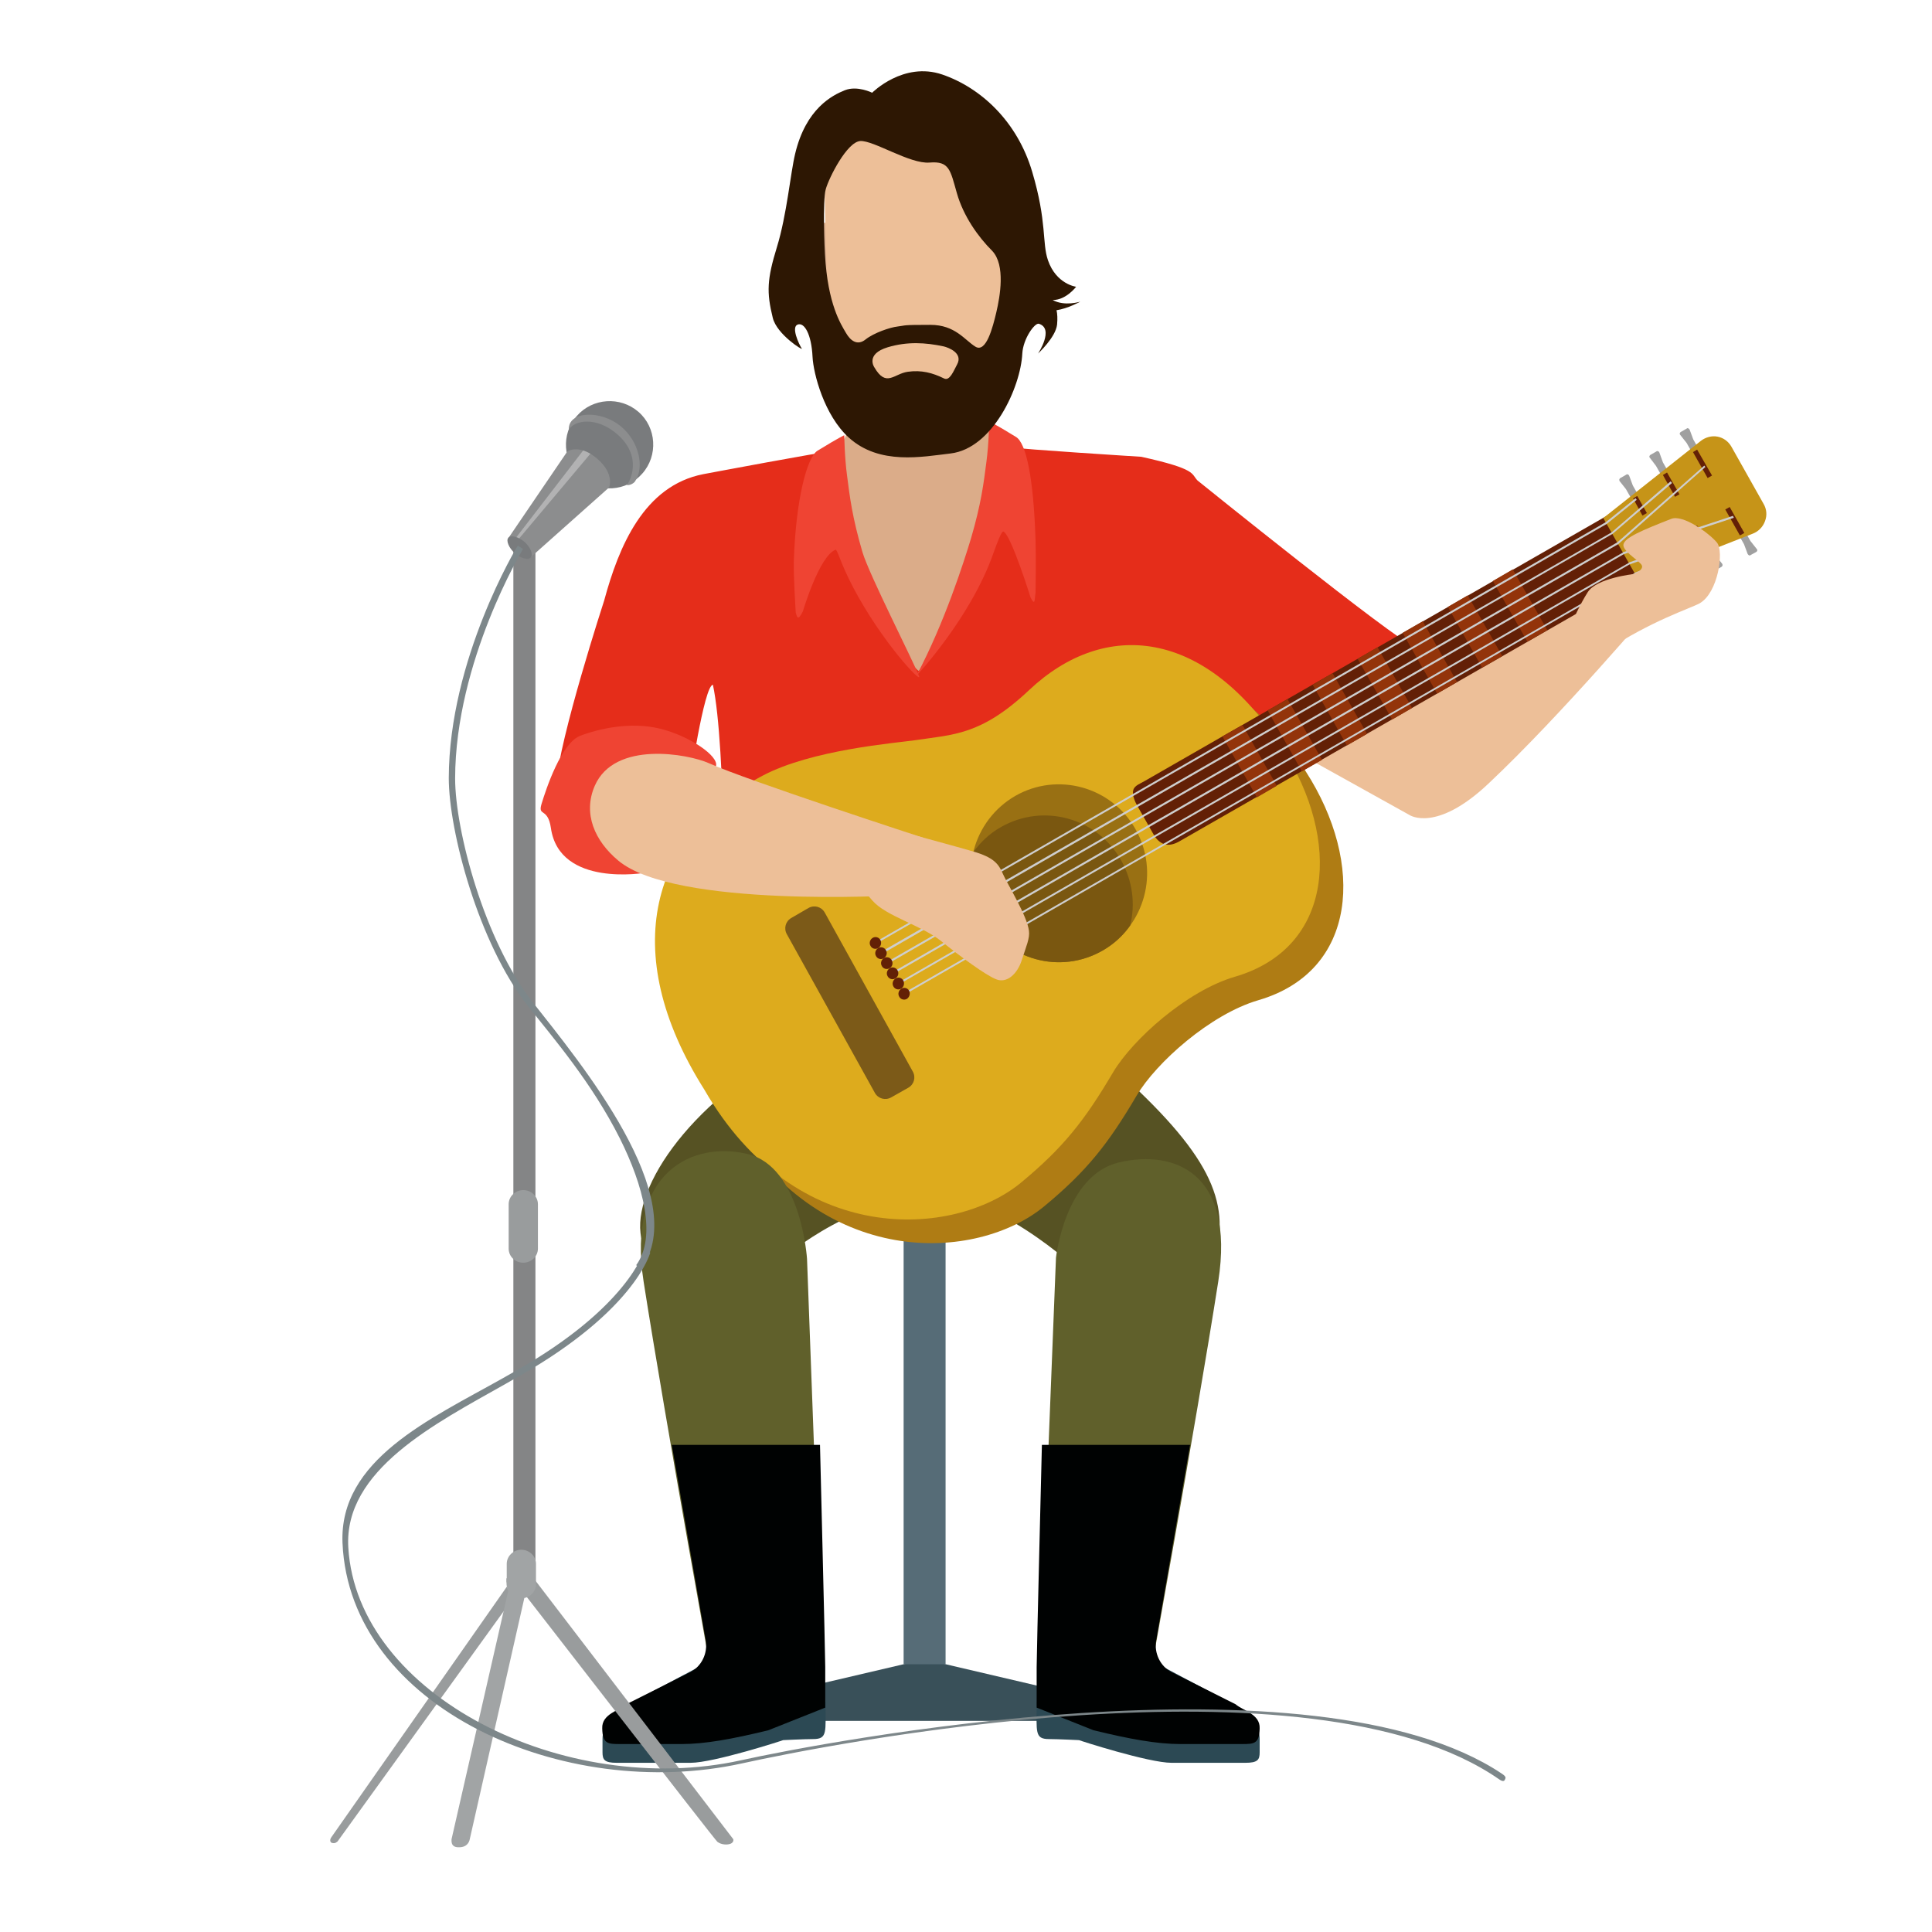 <?xml version="1.0" encoding="utf-8"?>
<!-- Generator: Adobe Illustrator 24.0.1, SVG Export Plug-In . SVG Version: 6.00 Build 0)  -->
<svg version="1.1" id="Layer_1" xmlns="http://www.w3.org/2000/svg" xmlns:xlink="http://www.w3.org/1999/xlink" x="0px" y="0px"
	 viewBox="0 0 70 70" style="enable-background:new 0 0 70 70;" xml:space="preserve">
<style type="text/css">
	.st0{fill:#A47790;}
	.st1{fill:#471C1F;}
	.st2{fill:#491F21;}
	.st3{fill:#391517;}
	.st4{fill:#431A1C;}
	.st5{fill:#C86634;}
	.st6{fill:#B28773;}
	.st7{fill:#664343;}
	.st8{fill:#FDFDFD;}
	.st9{fill:#83605E;}
	.st10{fill:#D6CFBC;}
	.st11{fill:#E2E2E2;}
	.st12{fill:#6A405F;}
	.st13{fill:#F6D7CA;}
	.st14{fill:#DE5234;}
	.st15{fill:#DE7750;}
	.st16{fill:#E28058;}
	.st17{fill:#B34A3D;}
	.st18{fill:#EDEB79;}
	.st19{fill:#EF6931;}
	.st20{fill:#713434;}
	.st21{fill:#AE4938;}
	.st22{fill:#D67D74;}
	.st23{fill:#B2584F;}
	.st24{fill:#200C21;}
	.st25{fill:#331535;}
	.st26{fill:#2B374C;}
	.st27{fill:#152844;}
	.st28{fill:#DFEFF4;}
	.st29{fill:#CAE8EF;}
	.st30{fill:#BDDFEF;}
	.st31{fill:#130614;}
	.st32{fill:#223756;}
	.st33{fill:#1C324C;}
	.st34{fill:#192C44;}
	.st35{fill:#132438;}
	.st36{fill:#FED2FF;}
	.st37{fill:#EFC0F2;}
	.st38{fill:#61937A;}
	.st39{fill:#4C7A65;}
	.st40{fill:#FDBC70;}
	.st41{fill:#FDC277;}
	.st42{fill:#F9B973;}
	.st43{fill:#FDB564;}
	.st44{fill:#FDAE58;}
	.st45{fill:#FDD18A;}
	.st46{fill:#FDC97B;}
	.st47{fill:#F45D5D;}
	.st48{fill:#E55151;}
	.st49{fill:#D84848;}
	.st50{fill:#FDE59C;}
	.st51{fill:#FDD27E;}
	.st52{fill:#232121;}
	.st53{fill:#EFC7BF;}
	.st54{fill:#260500;}
	.st55{fill:#FFFFFF;}
	.st56{fill:#D8D8D8;}
	.st57{fill:#AF2900;}
	.st58{fill:#E8A56D;}
	.st59{fill:#D8D6D6;}
	.st60{fill:#700B00;}
	.st61{fill:#B5A8A7;}
	.st62{fill:url(#SVGID_1_);}
	.st63{fill:#DBAD8A;}
	.st64{enable-background:new    ;}
	.st65{clip-path:url(#SVGID_3_);enable-background:new    ;}
	.st66{fill:#D4CA96;}
	.st67{opacity:0.23;fill:#3A1903;}
	.st68{fill:#DBB091;}
	.st69{fill:#EDBF98;}
	.st70{fill:#000405;}
	.st71{fill:#13313A;}
	.st72{fill:#476D7C;}
	.st73{fill:#18D3B4;}
	.st74{fill:#E50000;}
	.st75{fill:#4D555B;}
	.st76{fill:#8C8D8E;}
	.st77{opacity:0.53;fill:#D3D3D3;}
	.st78{fill:#797B7D;}
	.st79{clip-path:url(#SVGID_5_);}
	.st80{fill:#720000;}
	.st81{fill:url(#SVGID_6_);}
	.st82{fill:#A80000;}
	.st83{fill:#5E1C17;}
	.st84{fill:#CE7F3E;}
	.st85{fill:#395059;}
	.st86{fill:#566C77;}
	.st87{fill:#565223;}
	.st88{fill:#DBAC89;}
	.st89{fill:#E52D1A;}
	.st90{fill:#60602B;}
	.st91{fill:#EF4433;}
	.st92{fill:#2D1703;}
	.st93{fill:#AF7C14;}
	.st94{fill:#A0A0A0;}
	.st95{fill:#DDAB1D;}
	.st96{fill:#7C5A18;}
	.st97{fill:#997013;}
	.st98{fill:#7A5710;}
	.st99{fill:#632006;}
	.st100{fill:#C69418;}
	.st101{fill:#93340A;}
	.st102{fill:#CECECE;}
	.st103{fill:#2C4954;}
	.st104{fill:#000202;}
	.st105{fill:#999C9D;}
	.st106{clip-path:url(#SVGID_8_);enable-background:new    ;}
	.st107{fill:#A1A4A5;}
	.st108{clip-path:url(#SVGID_10_);enable-background:new    ;}
	.st109{fill:#C2C5C5;}
	.st110{fill:#949696;}
	.st111{clip-path:url(#SVGID_12_);enable-background:new    ;}
	.st112{fill:#848586;}
	.st113{clip-path:url(#SVGID_14_);enable-background:new    ;}
	.st114{fill:#7D878A;}
	.st115{fill:#C02D39;}
	.st116{fill:#A52828;}
	.st117{fill:#FF9212;}
	.st118{fill:#5B1F35;}
	.st119{fill:#421425;}
	.st120{fill:#FF6962;}
	.st121{fill:#ED751B;}
	.st122{fill:#E1631F;}
	.st123{fill:#FFB757;}
	.st124{fill:#9C335C;}
	.st125{fill:#FA4D4F;}
	.st126{fill:#00A7B6;}
	.st127{fill:#0095AA;}
	.st128{fill:#FD7274;}
	.st129{fill:#FF8781;}
	.st130{fill:#7F4F5F;}
	.st131{fill:#DC3838;}
	.st132{fill:#E76262;}
	.st133{fill:#DE4943;}
	.st134{fill:#351234;}
	.st135{fill:#5D73BA;}
	.st136{fill:#ECB6EF;}
	.st137{fill:#FFEC8F;}
	.st138{fill:#FDBA4C;}
	.st139{fill:#937BC6;}
	.st140{fill:#7761B5;}
	.st141{fill:#6654A8;}
	.st142{fill:#5A4C9E;}
	.st143{fill:#F4D9D9;}
	.st144{fill:#EA4747;}
	.st145{fill:#D33939;}
	.st146{fill:#FCE6E6;}
	.st147{fill:#FFF5F5;}
	.st148{fill:#F76F6F;}
</style>
<g>
	<path class="st69" d="M50.82,25.17c0,0,5.34-2.29,6.5-3.34c1.4-1.27,2-0.59,2-0.59l0.62,0.69c0,0-3.36,3.97-6.02,6.47
		c-1.89,1.78-2.85,1.13-2.85,1.13l-3.83-2.13L50.82,25.17z"/>
	<g>
		<polygon class="st85" points="43.03,62.35 23.97,62.35 33.5,60.12 33.5,60.12 		"/>
		<rect x="32.74" y="37.66" class="st86" width="1.52" height="22.64"/>
	</g>
	<path class="st87" d="M28.44,37.13c-0.03,0.16,0.43,0.48,0.36,0.78c-3.89,2.06-6.08,5.36-5.52,7.11l5.17,0.51
		c0,0,2.65-2.29,5.57-2.18c2.41,0.09,5.3,2.9,5.3,2.9l4.85-1.44c0.21-1.99-1.05-3.87-5.33-7.42c0.01-2.47-1.37-2.14-1.46-3.03
		L28.44,37.13z"/>
	<path class="st88" d="M39.13,30.59c0.04-0.41,0.75-3.81,1.28-6.29v-7.02c-0.73-0.19-3.54-0.77-3.72-0.82
		c-0.53-0.16-0.74-0.54-0.82-0.82c-0.15-0.58-0.39-2.71-0.39-2.71l-2.15-0.02v0h-0.02h-0.03h-0.03h-0.02v0l-2.15,0.02
		c0,0-0.24,2.13-0.39,2.71c-0.07,0.28-0.28,0.66-0.81,0.82c-0.18,0.05-2.96,0.63-3.71,0.82v7.05c0.54,2.51,1.26,5.95,1.29,6.36
		c0.06,1.06,0.09,4.04-0.17,5.8c-0.02,0.15-0.06,0.4-0.1,0.75h12.19c-0.03-0.19-0.05-0.34-0.06-0.45
		C39.13,35.28,39.04,31.62,39.13,30.59z"/>
	<path class="st89" d="M51.27,23.45c-0.78-0.31-7.88-6.04-7.88-6.04c-0.24-0.24,0-0.41-2.04-0.86c0,0-4.48-0.28-4.66-0.34
		c-0.2-0.06-0.74,2.15-1.56,4.33c-0.72,1.93-1.74,3.86-1.86,3.76c-1.25-1.07-3.34-7.9-3.29-7.92c0.18-0.08-4.5,0.8-4.5,0.8
		c-2.15,0.42-3.06,2.62-3.59,4.58c0,0-1.63,5-1.74,6.67c-0.21,3.15,4.21,3.82,4.77,0.37c0.07-0.42,0.59-3.96,0.91-3.99
		c0.48,2.22,0.43,9.39,0.52,11.92c0.01,0.34,0.08,1.03,0.97,1.03l14.27-0.04c-0.17-2.09-1.34-10.67-0.84-13.02
		c0.06-1.97,4.02,0.78,6.61,2.43C48.61,27.06,51.9,24.16,51.27,23.45z"/>
	<path class="st68" d="M36.87,8.3l0.26,0.03c0.39,0.12,0.62,0.46,0.5,1.06c-0.11,0.54-0.27,1.08-0.32,1.35
		c-0.19,0.96-1.13,0.62-1.13,0.62L36.87,8.3z"/>
	<path class="st68" d="M29.95,8.07l-0.26,0.01c-0.08,0.02-0.15,0.05-0.23,0.08c-0.32,0.16-0.59,0.49-0.53,0.98
		c0.07,0.55,0.24,0.86,0.49,1.51c0.24,0.62,0.63,0.45,0.63,0.45L29.95,8.07z"/>
	<path class="st69" d="M34.73,3.92c-0.46-0.12-2.14-0.24-3.04,0.09c-1.72,0.63-1.81,3.05-1.81,3.05l0.12,4.77
		c-0.02,0.47,0.28,1.53,0.59,1.88c0,0,1.34,1.52,1.8,1.54l0.79,0.03l0.77,0.02c0.46,0.02,1.88-1.37,1.88-1.37
		c0.47-0.45,0.88-1.46,0.9-1.94l0.29-5.21C37.01,6.77,37.11,4.54,34.73,3.92z"/>
	<path class="st90" d="M37.63,61.49l0.63-15.92c0,0,0.32-2.98,2.27-3.45c1.96-0.47,4.23,0.31,3.61,4.31
		c-0.82,5.23-2.59,14.98-2.59,14.98L37.63,61.49z"/>
	<path class="st91" d="M35.84,15.27c0,0-0.01,0.8-0.1,1.46c-0.1,0.78-0.19,1.52-0.56,2.78c-0.25,0.83-0.96,3.06-1.97,4.96
		c-0.02,0.04,1.96-2.08,2.78-4.42c0.13-0.36,0.3-0.83,0.37-0.79c0.28,0.14,0.98,2.39,0.98,2.39c0.18,0.36,0.14,0.01,0.18-0.17
		c0,0,0.02-1.36,0-1.89c-0.07-2.27-0.34-3.54-0.71-3.76C36.03,15.35,35.84,15.27,35.84,15.27z"/>
	<path class="st91" d="M30.59,15.77c0,0,0.01,0.8,0.1,1.46c0.1,0.78,0.19,1.52,0.56,2.78c0.25,0.83,1.84,3.94,2.05,4.49
		c0.11,0.3-1.36-1.25-2.4-3.24c-0.47-0.9-0.56-1.37-0.63-1.34c-0.59,0.23-1.18,2.23-1.18,2.23c-0.18,0.36-0.21,0.22-0.26,0.04
		c0,0-0.08-1.29-0.07-1.82c0.07-2.27,0.48-3.81,0.86-4.04C30.4,15.85,30.59,15.77,30.59,15.77z"/>
	<path class="st69" d="M27.4,30.12l5.25,1.61c0,0,1.29,0.39,1.06,1.53c-0.07,0.35-0.24,1.28-0.51,1.57
		c-0.37,0.41-2.16,0.67-2.31,0.16c-0.25-0.81-0.47-0.9-0.47-0.9s-0.98-0.27-2.55-1.41c-0.94-0.68-0.64-0.72-0.64-0.72L27.4,30.12z"
		/>
	<path class="st92" d="M39.14,10.93c0,0-0.57,0.18-1-0.06c0,0,0,0,0.01,0c0.48,0,0.84-0.48,0.84-0.48s-0.72-0.09-1.02-0.96
		c-0.22-0.64-0.03-1.38-0.57-3.2c-0.54-1.83-1.86-3.05-3.26-3.53c-1.41-0.48-2.54,0.66-2.54,0.66s-0.54-0.27-0.99-0.09
		c-0.45,0.18-1.41,0.66-1.8,2.3c-0.17,0.7-0.3,2.21-0.66,3.38c-0.36,1.17-0.38,1.64-0.15,2.57c0.15,0.6,1.11,1.2,1.05,1.11
		c-0.11-0.17-0.39-0.78-0.15-0.87c0.24-0.09,0.5,0.34,0.54,1.17c0.03,0.6,0.42,2.12,1.32,2.93c1.11,1,2.65,0.69,3.68,0.57
		c1.53-0.18,2.54-2.4,2.6-3.62c0.03-0.54,0.45-1.12,0.6-1.08c0.57,0.18-0.03,1.08-0.03,1.08s0.64-0.59,0.69-1.05
		c0.02-0.22,0.01-0.39-0.02-0.52C38.69,11.18,39.14,10.93,39.14,10.93z M34.68,13.2c-0.13,0.24-0.27,0.62-0.48,0.51
		c-0.41-0.2-0.81-0.31-1.31-0.24c-0.5,0.07-0.78,0.58-1.21-0.16c0,0-0.34-0.48,0.49-0.73c0.71-0.21,1.36-0.17,2.02-0.03
		C34.36,12.59,34.9,12.79,34.68,13.2z M36.1,11.31c-0.13,0.55-0.37,1.49-0.76,1.25c-0.39-0.24-0.73-0.79-1.63-0.79
		c-1.08,0-0.85,0.02-1.19,0.06c-0.27,0.03-0.86,0.23-1.16,0.47c-0.3,0.24-0.55,0.04-0.71-0.24c-0.18-0.31-0.66-1.03-0.76-2.84
		c-0.01-0.12-0.09-1.95,0.03-2.37c0.12-0.42,0.77-1.71,1.25-1.74c0.48-0.03,1.8,0.84,2.51,0.78c0.72-0.06,0.75,0.27,0.99,1.11
		c0.24,0.84,0.77,1.58,1.28,2.09C36.44,9.61,36.23,10.75,36.1,11.31z"/>
	<g>
		<g>
			<g>
				<path class="st93" d="M26.38,40.33c-3.18-5.03-1.9-9.25,2.09-11.37c1.78-0.95,4.84-1.19,5.53-1.29
					c1.39-0.21,2.39-0.17,4.14-1.82c2.74-2.58,6.38-2.24,9.17,2.1c2.15,3.34,1.88,7.24-1.72,8.29c-1.74,0.51-3.7,2.26-4.41,3.46
					c-1.02,1.73-1.79,2.72-3.35,4.01C35.42,45.7,29.7,46.1,26.38,40.33z"/>
			</g>
		</g>
		<g>
			<path class="st94" d="M61.35,15.92l-0.13-0.35c-0.01-0.02-0.03-0.04-0.05-0.05c-0.02-0.01-0.04-0.01-0.06,0.01l-0.21,0.12
				c-0.02,0.01-0.03,0.03-0.04,0.05c0,0.02,0,0.04,0.02,0.06l0.23,0.29l2.08,3.67l0.13,0.35c0.01,0.02,0.03,0.04,0.05,0.05
				c0.02,0.01,0.04,0.01,0.06-0.01L63.63,20c0.02-0.01,0.03-0.03,0.04-0.05c0-0.02,0-0.04-0.02-0.06l-0.23-0.29L61.35,15.92z"/>
			<path class="st94" d="M59.03,17.24c-0.01-0.02-0.02-0.04-0.05-0.05c-0.02-0.01-0.04-0.01-0.06,0.01l-0.21,0.12
				c-0.02,0.01-0.03,0.03-0.04,0.05c0,0.02,0,0.04,0.01,0.06l0.23,0.29l1.73,3.05l0.13,0.35c0.01,0.02,0.03,0.04,0.05,0.05
				c0.02,0.01,0.04,0.01,0.06-0.01l0.21-0.12c0.02-0.01,0.03-0.03,0.04-0.05c0-0.02,0-0.05-0.01-0.06l-0.23-0.29l-1.73-3.05
				L59.03,17.24z"/>
			<path class="st94" d="M60.12,16.39c-0.01-0.02-0.03-0.04-0.05-0.04c-0.02-0.01-0.04-0.01-0.06,0.01l-0.21,0.12
				c-0.02,0.01-0.03,0.03-0.04,0.05c0,0.02,0,0.05,0.02,0.06L60,16.88l1.92,3.39l0.13,0.35c0.01,0.02,0.03,0.04,0.05,0.05
				c0.02,0.01,0.04,0.01,0.06-0.01l0.21-0.12c0.02-0.01,0.03-0.03,0.04-0.05c0-0.02,0-0.05-0.01-0.06l-0.23-0.29l-1.92-3.39
				L60.12,16.39z"/>
		</g>
		<g>
			<g>
				<path class="st95" d="M25.52,39.48c-3.18-5.03-1.9-9.25,2.1-11.37c1.78-0.95,4.84-1.19,5.53-1.29c1.39-0.21,2.39-0.17,4.14-1.82
					c2.74-2.58,6.38-2.24,9.17,2.1c2.15,3.34,1.88,7.24-1.72,8.29c-1.74,0.51-3.7,2.27-4.41,3.46c-1.02,1.73-1.79,2.72-3.35,4.01
					C34.56,44.84,28.84,45.24,25.52,39.48z"/>
			</g>
		</g>
		<g>
			<path class="st96" d="M32.29,39.76c-0.21,0.12-0.47,0.05-0.59-0.16l-3.19-5.75c-0.12-0.21-0.05-0.47,0.16-0.59l0.62-0.36
				c0.21-0.12,0.47-0.05,0.59,0.16l3.19,5.76c0.12,0.21,0.05,0.47-0.16,0.59L32.29,39.76z"/>
		</g>
		<g>
			<path class="st97" d="M39.95,34.44c-1.53,0.88-3.49,0.34-4.36-1.2c-0.87-1.55-0.34-3.51,1.19-4.4c1.53-0.88,3.49-0.34,4.36,1.2
				C42.02,31.59,41.48,33.55,39.95,34.44z"/>
		</g>
		<g>
			<path class="st98" d="M40.62,31.17c-0.87-1.55-2.83-2.08-4.36-1.2c-0.41,0.23-0.74,0.55-1,0.91c-0.19,0.77-0.09,1.61,0.33,2.36
				c0.88,1.55,2.83,2.08,4.36,1.2c0.41-0.23,0.75-0.55,1-0.91C41.14,32.76,41.04,31.92,40.62,31.17z"/>
		</g>
		<g>
			<path class="st99" d="M60.72,20.17l-1.25-2.2l-18,10.33c-0.15,0.09-0.37,0.16-0.41,0.33c-0.05,0.17,0.07,0.44,0.16,0.59
				l0.58,1.02c0.09,0.16,0.23,0.3,0.4,0.35c0.17,0.05,0.36-0.01,0.52-0.1L60.72,20.17z"/>
		</g>
		<g>
			<path class="st100" d="M59.34,20.97l-1.25-2.2l3.54-2.8c0.17-0.13,0.39-0.19,0.6-0.15c0.21,0.04,0.39,0.17,0.5,0.36l1.17,2.08
				c0.11,0.19,0.13,0.41,0.05,0.62c-0.07,0.2-0.23,0.37-0.43,0.45L59.34,20.97z"/>
		</g>
		<polygon class="st99" points="59.67,18.59 59.51,18.68 59.17,18.06 59.32,17.97 		"/>
		<polygon class="st99" points="60.85,17.91 60.69,18 60.25,17.21 60.4,17.12 		"/>
		<polygon class="st99" points="62.03,17.23 61.87,17.32 61.34,16.38 61.49,16.29 		"/>
		<polygon class="st99" points="60.31,19.72 60.16,19.81 60.51,20.43 60.66,20.34 		"/>
		<polygon class="st99" points="61.49,19.04 61.33,19.14 61.78,19.92 61.94,19.83 		"/>
		<polygon class="st99" points="62.67,18.37 62.51,18.46 63.04,19.4 63.2,19.31 		"/>
		<g>
			<polygon class="st101" points="55.34,23.25 54.09,21.05 54.81,20.63 56.06,22.83 			"/>
		</g>
		<g>
			<polygon class="st101" points="53.7,24.19 52.46,21.99 53.18,21.57 54.43,23.77 			"/>
		</g>
		<g>
			<polygon class="st101" points="52.07,25.13 50.82,22.93 51.55,22.51 52.79,24.71 			"/>
		</g>
		<g>
			<polygon class="st101" points="50.44,26.07 49.19,23.87 49.91,23.45 51.16,25.65 			"/>
		</g>
		<g>
			<polygon class="st101" points="48.8,27.01 47.56,24.81 48.28,24.39 49.53,26.59 			"/>
		</g>
		<g>
			<polygon class="st101" points="47.17,27.95 45.93,25.74 46.65,25.33 47.9,27.53 			"/>
		</g>
		<g>
			<polygon class="st101" points="45.54,28.89 44.29,26.68 45.02,26.27 46.26,28.47 			"/>
		</g>
		<g>
			<g>
				<polygon class="st102" points="31.73,34.2 31.7,34.14 58.18,18.92 59.26,18.05 59.3,18.11 58.22,18.98 				"/>
			</g>
			<g>
				<polygon class="st102" points="31.94,34.57 31.9,34.5 58.39,19.29 60.53,17.44 60.58,17.5 58.43,19.34 				"/>
			</g>
			<g>
				<polygon class="st102" points="32.15,34.93 32.11,34.87 58.6,19.65 61.75,16.87 61.79,16.92 58.64,19.71 				"/>
			</g>
			<g>
				<path class="st102" d="M62.82,18.76l-3.99,1.32C58.79,20.11,32.6,35.16,32.35,35.3l-0.04-0.06l26.21-15.06
					c0.17-0.1,0.25-0.14,0.28-0.16l0-0.01l3.99-1.32L62.82,18.76z"/>
			</g>
			<g>
				<path class="st102" d="M61.71,19.52l-2.67,0.93C59,20.48,32.81,35.53,32.56,35.67l-0.03-0.06l26.21-15.06
					c0.17-0.1,0.25-0.14,0.28-0.16l0-0.01l2.67-0.93L61.71,19.52z"/>
			</g>
			<g>
				<path class="st102" d="M60.54,20.32l-1.29,0.5c-0.04,0.02-26.23,15.08-26.48,15.22l-0.03-0.06l26.21-15.06
					c0.17-0.1,0.25-0.14,0.28-0.16l0-0.01l1.29-0.5L60.54,20.32z"/>
			</g>
		</g>
		<g>
			<g>
				<path class="st99" d="M32.86,36.19c-0.1,0.06-0.23,0.02-0.28-0.08c-0.06-0.1-0.02-0.23,0.08-0.29c0.1-0.06,0.23-0.02,0.28,0.08
					C32.99,36,32.95,36.13,32.86,36.19z"/>
			</g>
			<g>
				<path class="st99" d="M32.65,35.82c-0.1,0.06-0.23,0.02-0.28-0.08c-0.06-0.1-0.02-0.23,0.08-0.29c0.1-0.06,0.23-0.02,0.28,0.08
					C32.78,35.63,32.75,35.76,32.65,35.82z"/>
			</g>
			<g>
				<path class="st99" d="M32.44,35.45c-0.1,0.06-0.23,0.02-0.28-0.08c-0.06-0.1-0.02-0.23,0.08-0.29c0.1-0.06,0.23-0.02,0.28,0.08
					C32.58,35.27,32.54,35.39,32.44,35.45z"/>
			</g>
			<g>
				<path class="st99" d="M32.23,35.08c-0.1,0.06-0.23,0.02-0.28-0.08c-0.06-0.1-0.02-0.23,0.08-0.29c0.1-0.06,0.23-0.02,0.28,0.08
					C32.37,34.9,32.33,35.03,32.23,35.08z"/>
			</g>
			<g>
				<path class="st99" d="M32.02,34.72c-0.1,0.06-0.23,0.02-0.28-0.08c-0.06-0.1-0.02-0.23,0.08-0.29c0.1-0.06,0.23-0.02,0.28,0.08
					C32.16,34.53,32.12,34.66,32.02,34.72z"/>
			</g>
			<g>
				<path class="st99" d="M31.82,34.35c-0.1,0.06-0.23,0.02-0.28-0.08c-0.06-0.1-0.02-0.23,0.08-0.29c0.1-0.06,0.23-0.02,0.28,0.08
					C31.95,34.16,31.92,34.29,31.82,34.35z"/>
			</g>
		</g>
	</g>
	<path class="st69" d="M58.17,23.59c1.68-1.11,3.04-1.53,3.41-1.73c0.67-0.38,0.89-1.88,0.63-2.2c-0.29-0.35-1.24-1.03-1.66-0.86
		c-1.07,0.42-1.69,0.68-1.73,0.93c-0.03,0.22,0.44,0.5,0.63,0.7c0.19,0.2-0.26,0.37-0.26,0.37s-1.33,0.14-1.66,0.65
		c-0.58,0.91-0.97,2.2-0.97,1.89C56.55,23.35,57.32,24.15,58.17,23.59z"/>
	<g>
		<path class="st103" d="M41.55,60.08l2.79,1.48c0.33,0.41,1.3,0.68,1.3,1.44c0,0.26,0,0.08,0,0.49c0,0.27-0.07,0.38-0.52,0.38
			h-2.67c-0.84,0-3.37-0.82-3.35-0.82c0.06,0-0.8-0.04-1.09-0.04c-0.53,0-0.45-0.25-0.45-1.34l1.41-0.82L41.55,60.08z"/>
		<path class="st104" d="M37.56,60.4c0-0.44,0.19-8.01,0.19-8.05h5.37l-1.23,7.08c-0.08,0.47,0.15,0.95,0.57,1.16l2.31,1.16
			c0.26,0.23,0.89,0.35,0.87,0.87c-0.01,0.57-0.21,0.57-0.65,0.57h-2.23c-0.84,0-1.83-0.18-3.14-0.5l-2.06-0.82V60.4z"/>
	</g>
	<path class="st90" d="M29.83,61.49l-0.59-15.88c0,0-0.21-3.34-2.16-3.8c-1.96-0.47-4.39,0.63-3.76,4.63
		c0.82,5.23,2.59,14.98,2.59,14.98L29.83,61.49z"/>
	<g>
		<path class="st103" d="M25.91,60.08l-2.78,1.48c-0.33,0.41-1.3,0.68-1.3,1.44c0,0.26,0,0.08,0,0.49c0,0.27,0.07,0.38,0.52,0.38
			h2.67c0.84,0,3.37-0.82,3.35-0.82c-0.06,0,0.8-0.04,1.09-0.04c0.53,0,0.45-0.25,0.45-1.34l-1.41-0.82L25.91,60.08z"/>
		<path class="st104" d="M29.9,60.4c0-0.44-0.19-8.01-0.19-8.05h-5.37l1.23,7.08c0.08,0.47-0.15,0.95-0.57,1.16l-2.31,1.16
			c-0.26,0.23-0.89,0.35-0.87,0.87c0.01,0.57,0.21,0.57,0.65,0.57h2.23c0.84,0,1.83-0.18,3.14-0.5l2.06-0.82V60.4z"/>
	</g>
	<path class="st69" d="M32.35,30.05c0,0,2.46,0.66,3.04,0.84c0.68,0.22,0.81,0.46,0.96,0.8c0.15,0.34,0.86,1.48,0.93,2.03
		c0.04,0.27-0.1,0.57-0.26,1.07c-0.16,0.5-0.54,0.85-0.93,0.69c-0.4-0.16-1.3-0.83-2-1.39c-0.7-0.56-2-0.9-2.48-1.46
		c-0.48-0.56-1.21-1.38-1.21-1.38L32.35,30.05z"/>
	<path class="st91" d="M23.39,31.62c0,0-3.12,0.55-3.43-1.62c-0.11-0.76-0.48-0.4-0.34-0.87c0.17-0.56,0.72-2.21,1.4-2.47
		c0.68-0.26,1.82-0.52,2.89-0.26c1.07,0.26,2.15,1,2.03,1.36c-0.12,0.35-0.3,0.47-0.23,0.7C25.79,28.69,23.39,31.62,23.39,31.62z"/>
	<path class="st69" d="M33.47,30.36c0,0-6.39-2.08-7.79-2.71c-0.74-0.33-3.41-0.83-4.13,0.82c-0.44,1.01,0,2,0.85,2.71
		c2.06,1.73,10.09,1.26,10.09,1.26L33.47,30.36z"/>
	<g>
		<g>
			<path class="st105" d="M26.63,66.72C26.63,66.71,26.63,66.71,26.63,66.72L26.63,66.72z"/>
			<polygon class="st105" points="26.63,66.72 26.63,66.72 26.63,66.72 			"/>
			<path class="st105" d="M26.57,66.64l-7.27-9.5l0,0.25c0,0.13-0.04,0.26-0.1,0.36l-0.34-0.18c0.02,0.02,7.1,9.17,7.13,9.16
				c0,0,0.11,0.1,0.32,0.1C26.62,66.82,26.57,66.64,26.57,66.64z"/>
		</g>
		<g>
			<path class="st105" d="M12.01,66.56c-0.08,0.11-0.04,0.19,0.01,0.21c0.07,0.02,0.13,0.02,0.21-0.05l6.66-9.23
				c-0.06-0.1-0.1-0.23-0.1-0.36v-0.25L12.01,66.56z"/>
		</g>
		<g class="st64">
			<defs>
				<path id="SVGID_7_" class="st64" d="M19.05,56.37c-0.01-0.01-0.03-0.02-0.05-0.03l0.34,0.18c0.02,0.01,0.03,0.02,0.05,0.03
					c-0.04-0.02-0.08-0.05-0.12-0.07c-0.02-0.01-0.04-0.02-0.07-0.04c-0.02-0.01-0.04-0.02-0.07-0.04
					c-0.02-0.01-0.04-0.02-0.06-0.03C19.07,56.38,19.06,56.37,19.05,56.37z"/>
			</defs>
			<clipPath id="SVGID_1_">
				<use xlink:href="#SVGID_7_"  style="overflow:visible;"/>
			</clipPath>
			<g style="clip-path:url(#SVGID_1_);enable-background:new    ;">
				<path class="st107" d="M19.39,56.55l-0.34-0.18c-0.01-0.01-0.03-0.02-0.05-0.03l0.33,0.18C19.36,56.53,19.37,56.54,19.39,56.55
					L19.39,56.55z"/>
			</g>
		</g>
		<g class="st64">
			<defs>
				<path id="SVGID_9_" class="st64" d="M18.49,57.71c-0.09-0.09-0.14-0.22-0.14-0.38l0.34,0.18c0,0.16,0.05,0.29,0.14,0.38
					c0.03,0.02,0.05,0.05,0.08,0.06c-0.11-0.06-0.22-0.12-0.34-0.18l0,0C18.55,57.75,18.52,57.73,18.49,57.71z"/>
			</defs>
			<clipPath id="SVGID_3_">
				<use xlink:href="#SVGID_9_"  style="overflow:visible;"/>
			</clipPath>
			<g class="st65">
				<path class="st109" d="M18.91,57.95l-0.34-0.18c-0.03-0.02-0.06-0.04-0.08-0.06c-0.09-0.09-0.14-0.22-0.14-0.38l0.34,0.18
					c0,0.16,0.05,0.29,0.14,0.38C18.85,57.91,18.88,57.94,18.91,57.95L18.91,57.95z"/>
			</g>
		</g>
		<g>
			<polygon class="st110" points="18.69,57.51 18.35,57.33 18.35,57.18 18.69,57.36 			"/>
		</g>
		<g class="st64">
			<defs>
				<path id="SVGID_11_" class="st64" d="M19.01,56.34c0.11,0.06,0.22,0.12,0.34,0.18c-0.06-0.03-0.14-0.05-0.21-0.04l-0.34-0.18
					C18.87,56.29,18.94,56.3,19.01,56.34z"/>
			</defs>
			<clipPath id="SVGID_5_">
				<use xlink:href="#SVGID_11_"  style="overflow:visible;"/>
			</clipPath>
			<g style="clip-path:url(#SVGID_5_);enable-background:new    ;">
				<path class="st109" d="M19.13,56.48l-0.34-0.18c0.08-0.01,0.15,0,0.21,0.04l0.34,0.18C19.28,56.49,19.21,56.47,19.13,56.48
					L19.13,56.48z"/>
			</g>
		</g>
		<g>
			<path class="st107" d="M18.86,57.51l0-0.15l-0.34-0.18l-2.16,9.46c0.01,0.01-0.06,0.29,0.25,0.29c0.31,0.01,0.39-0.19,0.41-0.29
				L19,57.89C18.92,57.8,18.86,57.67,18.86,57.51z M16.71,66.64L16.71,66.64C16.71,66.64,16.71,66.64,16.71,66.64
				C16.71,66.64,16.71,66.64,16.71,66.64z"/>
		</g>
		<path class="st112" d="M19,19.9l-0.4-0.18v36.67l0.34,0.18c0.06-0.05,0.13-0.08,0.2-0.09c0.1-0.01,0.19,0.01,0.26,0.07V19.83
			L19,19.9z"/>
		<g class="st64">
			<defs>
				<path id="SVGID_13_" class="st64" d="M19.05,20.89L19.05,20.89L19.05,20.89C18.96,20.94,18.97,20.94,19.05,20.89
					C19.13,20.84,19.13,20.85,19.05,20.89z"/>
			</defs>
			<clipPath id="SVGID_6_">
				<use xlink:href="#SVGID_13_"  style="overflow:visible;"/>
			</clipPath>
			<g style="clip-path:url(#SVGID_6_);enable-background:new    ;">
				<path class="st66" d="M19.05,20.89L19.05,20.89L19.05,20.89C18.96,20.94,18.97,20.94,19.05,20.89
					C19.13,20.84,19.13,20.85,19.05,20.89L19.05,20.89z"/>
			</g>
		</g>
		<path class="st105" d="M19.49,45.24c0,0.28-0.24,0.51-0.53,0.51l0,0c-0.3,0-0.53-0.23-0.53-0.51v-1.61c0-0.28,0.24-0.51,0.53-0.51
			l0,0c0.29,0,0.53,0.23,0.53,0.51V45.24z"/>
		<path class="st107" d="M19.42,57.4c0,0.28-0.24,0.51-0.53,0.51l0,0c-0.29,0-0.53-0.23-0.53-0.51v-0.74c0-0.28,0.24-0.51,0.53-0.51
			l0,0c0.29,0,0.53,0.23,0.53,0.51V57.4z"/>
		<g>
			<g>
				<path class="st78" d="M23.27,17.16c-0.57,0.65-1.57,0.72-2.23,0.14c-0.65-0.58-0.72-1.57-0.14-2.23
					c0.57-0.65,1.57-0.72,2.23-0.15S23.85,16.51,23.27,17.16z"/>
				<path class="st76" d="M22.51,15.46c-0.75-0.63-1.93-0.56-1.9,0.1c0.24-0.36,1-0.44,1.69,0.12c1.05,0.85,0.49,1.83,0.41,1.89
					c0.07,0.03,0.24-0.04,0.3-0.13C23.36,16.92,23.15,16,22.51,15.46z"/>
				<path class="st76" d="M21.65,16.63c-0.64-0.56-1.09-0.28-1.09-0.28l-2.13,3.13l0.35,0.3l0.11,0.1l0.35,0.3l2.83-2.52
					C22.06,17.67,22.29,17.19,21.65,16.63z"/>
				<path class="st77" d="M21.13,16.32l-2.54,3.3l0,0l0.11,0.02l2.69-3.2C21.29,16.38,21.21,16.35,21.13,16.32z"/>
				<path class="st78" d="M19.23,20.2c-0.1,0.11-0.38,0.02-0.58-0.16c-0.2-0.17-0.33-0.45-0.23-0.56c0.1-0.11,0.38-0.02,0.58,0.15
					C19.21,19.81,19.33,20.08,19.23,20.2z"/>
			</g>
			<g>
				<g>
					<path class="st114" d="M23.23,45.97l-0.18-0.13c0.75-1.03,0.26-2.89-0.59-4.59c-1.02-2.03-2.43-3.66-3.34-4.81
						c-1.78-2.26-2.86-6.33-2.86-8.25c0.01-4.31,2.47-8.38,2.5-8.42l0.19,0.12c-0.02,0.04-2.45,4.06-2.46,8.31
						c0,1.89,1.06,5.88,2.81,8.11C21.02,38.5,25.09,43.4,23.23,45.97z"/>
				</g>
			</g>
			<g>
				<path class="st114" d="M54.32,64.47c-6.86-4.77-24.48-1.23-27.43-0.58c-6.47,1.43-14.22-2.03-14.48-7.98
					c-0.13-3.02,3.17-4.49,5.8-5.97c0.18-0.1,0.35-0.2,0.51-0.29c4.03-2.29,4.61-4.31,4.62-4.33l0.22,0.06
					c-0.02,0.09-0.62,2.13-4.73,4.47c-0.16,0.09-0.34,0.19-0.51,0.29c-2.55,1.44-5.87,3.12-5.7,5.93c0.32,5.36,7.85,9.11,14.22,7.71
					c2.98-0.66,20.75-4.07,27.57,0.48c0.2,0.13,0.13,0.17,0.11,0.23C54.5,64.53,54.45,64.56,54.32,64.47z"/>
			</g>
		</g>
	</g>
</g>
</svg>

